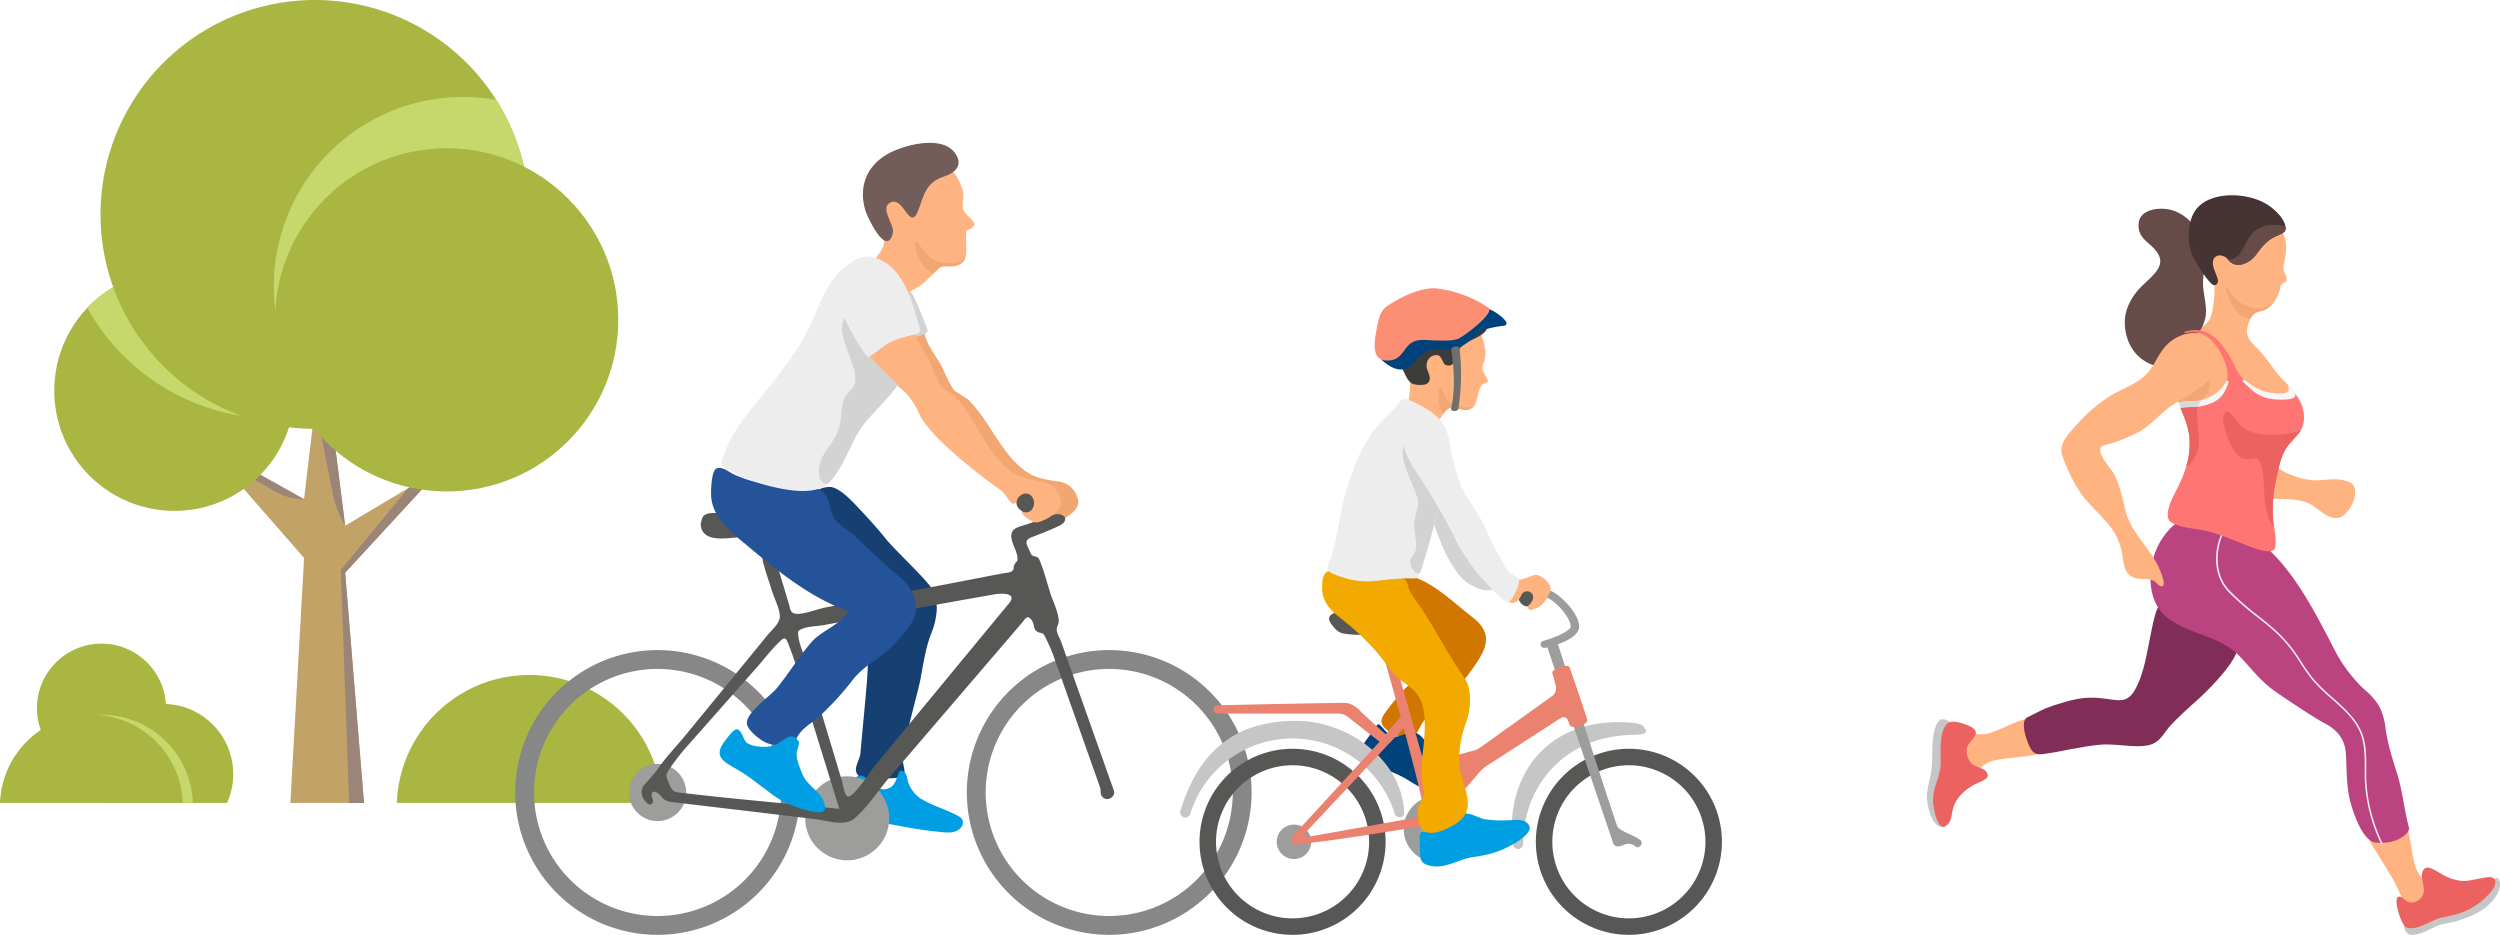 <?xml version="1.0" encoding="UTF-8"?>
<svg xmlns="http://www.w3.org/2000/svg" xmlns:xlink="http://www.w3.org/1999/xlink" viewBox="0 0 1136.93 425.14">
  <defs>
    <style>.a{fill:#c1a367;}.b{fill:#9b8579;}.c{fill:#a9b642;}.d{fill:#c6d76b;}.e{fill:#f2a672;}.f{fill:#d3d3d3;}.g{fill:#9d9d9c;}.h{fill:#174072;}.i{fill:#009fe3;}.j{fill:#ffb380;}.k{fill:#735d5a;}.l{fill:#878787;}.m{fill:#575756;}.n{fill:#25539a;}.o{fill:#ededed;}.p{fill:#c6c6c6;}.q{fill:#d17700;}.r{fill:#00427a;}.s{fill:url(#a);}.t{fill:#f2a900;}.u{fill:#3c3c3b;}.v{fill:#fc8e74;}.w{fill:#706f6f;}.x{fill:#802d57;}.y{fill:#bb437f;}.z{fill:#eb6260;}.aa{fill:#664b49;}.ab{fill:#ff7573;}.ac{fill:#453433;}.ad{fill:#f6f6f6;}.ae{fill:#dadada;}</style>
    <linearGradient id="a" x1="4.28" y1="998.22" x2="5.28" y2="998.22" gradientTransform="matrix(170.06, 0, 0, -90.79, 585.32, 91254.1)" gradientUnits="userSpaceOnUse">
      <stop offset="0" stop-color="#eb816f"></stop>
      <stop offset="1" stop-color="#d45944"></stop>
    </linearGradient>
  </defs>
  <path class="a" d="M87.61,525.77,77.23,443.33l-8.31,70.4-45.7-25.62,45.7,52.32L62.69,651.85H96.18L87.61,547.14l43.62-47.35Z" transform="translate(69.36 -286.69)"></path>
  <path class="b" d="M68.91,513.73h0L23.22,488.11l6.48,7.42,26.57,14.9A25.78,25.78,0,0,0,68.91,513.73Z" transform="translate(69.36 -286.69)"></path>
  <path class="b" d="M87.61,525.77h0L77.22,443.33,74,471,82,511.35A45.06,45.06,0,0,0,87.61,525.77Z" transform="translate(69.36 -286.69)"></path>
  <path class="b" d="M131.23,499.79l-15,8.92L85.62,545.88l3.8,106h6.75L87.61,547.14Z" transform="translate(69.36 -286.69)"></path>
  <path class="c" d="M10,409.66a54.68,54.68,0,1,0,54.68,54.68h0A54.68,54.68,0,0,0,10,409.66Z" transform="translate(69.36 -286.69)"></path>
  <path class="d" d="M10,409.66a54.51,54.51,0,0,0-39.62,17A97.48,97.48,0,0,0,55.72,477q3.8,0,7.53-.29a54.65,54.65,0,0,0-53.26-67Z" transform="translate(69.36 -286.69)"></path>
  <path class="c" d="M73.88,286.69a97.52,97.52,0,1,0,97.52,97.52h0A97.52,97.52,0,0,0,73.88,286.69Z" transform="translate(69.36 -286.69)"></path>
  <path class="d" d="M55.17,417a85.92,85.92,0,0,0,28.7,64.2,97.54,97.54,0,0,0,72.48-149.07A86.08,86.08,0,0,0,55.17,417Z" transform="translate(69.36 -286.69)"></path>
  <circle class="c" cx="203.13" cy="145.46" r="78.04"></circle>
  <path class="c" d="M6.08,606.83a29.35,29.35,0,0,0-31.21-27.37A29.36,29.36,0,0,0-52.5,610.67a29.37,29.37,0,0,0,25.35,27.17c0,.3,0,.6,0,.9a31.82,31.82,0,0,0,2.82,13.1H33.9a31.92,31.92,0,0,0-27.82-45Z" transform="translate(69.36 -286.69)"></path>
  <path class="d" d="M-23.2,611.73a41.59,41.59,0,0,0-41.56,40.12H18.35A41.58,41.58,0,0,0-23.2,611.73Z" transform="translate(69.36 -286.69)"></path>
  <path class="c" d="M-27.81,611.73a41.58,41.58,0,0,0-41.55,40.12H13.75A41.59,41.59,0,0,0-27.81,611.73Z" transform="translate(69.36 -286.69)"></path>
  <path class="c" d="M171.4,593.64a60.34,60.34,0,0,0-60.29,58.2H231.69A60.34,60.34,0,0,0,171.4,593.64Z" transform="translate(69.36 -286.69)"></path>
  <path class="e" d="M421,515.05a10.16,10.16,0,0,0-8.68-9.33c-7.2-1.09-11.88-1.66-17.43-6.44-9.78-8.42-14.42-21.08-23.23-30.14-2-2.09-4.8-3-6.89-4.88s-4.86-9.35-6.43-12-5.83-8.67-6.7-12c-3.14-11.93-6.86-28.66-21.46-31.8-10.53-2.27-13.78,6.79-13.41,16.07.4,10.14,6.42,19.6,12.29,27.5,6.9,9.28,18.66,15.82,25.21,25.33,7.41,10.75,36.1,30.85,39.51,33,1.6,1,4,5.47,5.69,5.76-.17,0,12.75-6.23,9.06-.26-1.26,2-5.22.46-5.06,3.81.09,1.67,4.63,4.25,6.09,4.45C412.46,524.54,421.48,519.23,421,515.05Z" transform="translate(69.36 -286.69)"></path>
  <path class="f" d="M352.52,436.78c-3.69-9.4-7.22-20.27-15.26-26.86-5.1-4.18-14.43-6.91-19.29,0-4.2,6-4.09,15.46-1.16,22.47,2.64,6.32,12.42,19.41,13.38,18.77,3.26-2.19,5.68-5.32,9-7.46,3.61-2.34,7.78-3.66,11.84-5C351.32,438.63,352.82,437.54,352.52,436.78Z" transform="translate(69.36 -286.69)"></path>
  <path class="g" d="M229.69,660.1a13,13,0,1,1,13-13h0A13,13,0,0,1,229.69,660.1Z" transform="translate(69.36 -286.69)"></path>
  <path class="h" d="M355.19,555.66c-1.35-3.76-17.59-18.79-21.5-23.69-3.59-4.49-7.47-8.78-11.43-13-2.9-3.12-9.23-10.26-13.74-10.79-2.38-.28-7.09,1-7.8,3.52-1.07,3.72,5.39,12.57,7.47,15.42,7.25,9.91,18.44,15.48,26.43,24.5,3.68,4.15,4.88,6.35,2.42,11.32-2.53,5.14-6.77,9.24-9.25,14.41-2.57,5.35-2.36,11-2.72,16.8-.42,6.62-2.7,29.74-3.1,34.88-.28,3.61-3.83,7.38-1,10.34,1.79,1.88,5.26,1.42,7.65,1.34s9.77.19,11.65-.67c3.11-1.43,1.1-4.15,1-7.5-.23-7.14,6.74-30.18,8.09-37.54,1.23-6.72,2.31-13.93,4.8-20.33a31.36,31.36,0,0,0,2.15-7.67A20.42,20.42,0,0,0,355.19,555.66Z" transform="translate(69.36 -286.69)"></path>
  <path class="i" d="M366.48,657.8c-5.72-3.1-11.64-4.57-17.22-8a14.92,14.92,0,0,1-5.63-7.43c-.62-2-.36-4.07-2.68-5.14s-1.77,5.5-5.41,7.56c-6.82,3.87-9.75-6.36-14.35-5.27-4.39,1.05-6.23,12.57-4.43,15.47,3.13,5,13.19,5.49,18.32,6.46,7.12,1.35,14.27,2.68,21.49,3.41,2.8.29,6.36.92,9-.25C368.58,663.3,370,659.71,366.48,657.8Z" transform="translate(69.36 -286.69)"></path>
  <path class="j" d="M373.61,388.17c-.83-2.17-4.74-4.29-5.09-6.83-.48-3.52,1.08-5.37-.45-9.36-2.84-7.46-6.35-11.07-15-12.43-7.4-1.17-15.77.11-20.88,5.66-6.38,6.94-2.93,15.24-.81,23,1,3.73,2.3,7.53.61,11.24s-5.35,6.38-5.34,10.86c0,4.07,3.24,8.53,7.21,10.23,4.55,2,8.26,0,12.25-2.15,4.41-2.37,6.85-5.11,10.2-8.44,1.22-1.21,2-1.92,3.14-2.09,2.12-.33,4.34.31,6.47-.47,4.92-1.81,4.12-5.51,4.12-9.83,0-1.59-.36-4.61.14-5.86C370.39,391.15,374.48,390.47,373.61,388.17Z" transform="translate(69.36 -286.69)"></path>
  <path class="k" d="M333.82,357c-9.43,5.58-12.85,15.21-9.53,25.72.95,3,9.51,21.21,12.4,10.05.95-3.66-6-11.32-1.37-13.87,6.56-3.6,9,14.32,13.17,2.84,2.21-6.08,3.3-12.15,11.22-14.68,5.31-1.69,9.57-5.34,4.85-11.25C358.35,348,340.87,352.77,333.82,357Z" transform="translate(69.36 -286.69)"></path>
  <path class="l" d="M229.69,711.83a64.75,64.75,0,1,1,64.75-64.75h0A64.82,64.82,0,0,1,229.69,711.83Zm0-120.93a56.18,56.18,0,1,0,56.18,56.18h0a56.25,56.25,0,0,0-56.18-56.18Z" transform="translate(69.36 -286.69)"></path>
  <path class="l" d="M435.08,711.83a64.75,64.75,0,1,1,64.75-64.75h0A64.81,64.81,0,0,1,435.08,711.83Zm0-120.93a56.18,56.18,0,1,0,56.18,56.18h0a56.25,56.25,0,0,0-56.18-56.18Z" transform="translate(69.36 -286.69)"></path>
  <path class="m" d="M270.71,529.19c-.28-5-6-8.25-10.55-8.79-3.87-.46-9.89-1.36-10.42,2.85a5.66,5.66,0,0,0,.8,5.57c3.46,4.26,12,2.39,16.64,2.18l.07,0h2.21a1,1,0,0,0,1-1v-.13A.91.91,0,0,0,270.71,529.19Z" transform="translate(69.36 -286.69)"></path>
  <path class="g" d="M315.93,677.93a19.1,19.1,0,1,1,19.1-19.1A19.1,19.1,0,0,1,315.93,677.93Z" transform="translate(69.36 -286.69)"></path>
  <path class="m" d="M437.16,646.11l-14.83-41.84q-4.51-12.76-9.05-25.53c-.51-1.46-2.17-4.26-2.07-5.85.11-1.77,1.06-2.29.91-4.25-.31-4-2.69-8.57-3.88-12.37-1.32-4.21-2.45-8.54-4-12.69-.28-.85-.6-1.68-1-2.5-1.05-2.1-3.23-.64-4-3.05-.33-1-2.08-3.87-1.75-5,.42-1.39,1.45-1.7,3-2.28,4.1-1.59,7.78-3,11.68-4.86,5.4-2.54,2.57-6.8-3.26-4.86-3.66,1.22-7.26,2.77-10.93,4-1.82.63-5.3,1.27-6.58,2.86-2.66,3.28,1.7,8.61,1.93,12.21.17,2.57-.23,1.27-1.36,3.37-.77,1.42.25,1.86-1.18,3-.86.67-3.27.84-4.3,1l-22.39,4.31-58.37,11.23c-3.17.61-10.66,3.61-13.85,2.66-1.91-.56-1.93-2.5-2.5-4.4l-4.28-14.27c-.72-2.37-1-6.43-3.26-7.78-3.76-2.28-4.93.15-4.19,3.07,1.12,4.46,2.74,8.85,4.1,13.23,1,3.36,3.49,7.92,3.54,11.44,0,3.24-3.55,6.07-5.59,8.55l-17.18,21-19.9,24.27c-4.36,5.33-9.43,10.52-13.3,16.22-.55.82-4,4.79-5.28,6.2a5.24,5.24,0,0,0-1.6,3.59s0,0,0,.07a7,7,0,0,0,2.09,4.73,5.16,5.16,0,0,0,1.46,1,1.48,1.48,0,0,0,1.38-.83c.65-1.16-.26-2.17-.45-3.28,0-.64.33-1.54.78-1.72s1.63.33,2.11.63a10.69,10.69,0,0,1,2,2.13,7,7,0,0,0,3.47,1.8c.23.06,44.33,5.26,66.2,7.9,4.95.6,13.22,3.37,17.5-.15,6-4.93,10.85-12.67,15.87-18.52l52.85-61.64,7.67-8.95c1.51-1.76,2.33-3.73,4.19-1.57,2,2.36.46,4.64,3.36,5.84,1.37.57,1.94,0,2.84,1.74a85.25,85.25,0,0,1,4,9l15.42,43.61L431,645c.22.64.1,2.68.44,3.29C433.53,652.13,438.39,649,437.16,646.11ZM238.62,647c-2.73-.33-3.52-3.59-4.19-5.19a5.21,5.21,0,0,1-.68-2.88c.16-1.47,6.22-9.32,8.6-12l32.58-36.85c3.38-3.82,6.58-8.08,10.27-11.61,2.23-2.13,2.76-1.93,3.88.87,5,12.42,8.06,26,12,38.82l11.25,36.37c-24.58-2.51-50.07-4.67-73.73-7.52Zm150.81-85.84-36.84,44.62L328,635.58c-1.32,1.6-9.19,13.87-11.75,13.34-1.58-.33-2.3-5.68-2.62-6.75l-4.77-15.89Q303,606.86,297.2,587.43c-1.08-3.58-3.2-7.91-3.5-11.65-.15-2-.4-2.1,1.49-3,2.76-1.28,7-1.27,10-1.81l17.35-3.13,44.93-8.13L382.73,557c2.35-.43,11.12-1.17,6.7,4.19Z" transform="translate(69.36 -286.69)"></path>
  <path class="n" d="M346.07,557.42a20.07,20.07,0,0,0-5.79-7.93c-3.76-3-17.42-15.64-20.84-18.89-3.08-2.92-8.7-5.74-10.29-9.66-1.35-3.35-1.48-9.45-5.54-11.45-3.25-1.6-7.63-1.13-11.25-1.38-10.26-.7-18.67-1.36-28-5.7-2.29-1.07-5.82-4.1-8.15-2.49-2.1,1.46-2.28,10-2.17,12.24.48,9.22,7.8,15.46,14.41,21,13.95,11.68,30.4,25.45,47.89,31.39-2.6,5.74-12.29,9.14-16.46,13.94-5.73,6.57-10.28,14.1-15.73,20.89-3.12,3.88-13.71,10.91-13.87,16-.09,3,5.33,7.18,7.52,8.43,3.7,2.14,7.31,1.82,11.4,1s2.58-1.24,5.12-4.62c2.35-3.11,5.94-5,8.81-7.58a133.26,133.26,0,0,0,15.53-17c5.32-6.77,13.35-9.94,18.95-16.3,2.55-2.9,5.87-6.46,7.77-9.82C347.85,565,347.53,562,346.07,557.42Z" transform="translate(69.36 -286.69)"></path>
  <path class="i" d="M305.76,654.69c.71-6.86-7.82-9.94-10.17-15.88-1.09-2.76-2.8-6.44-2.68-9.38.07-1.73,1.52-4.6,1-5.48-3.37-5.58-7.7.31-10.66,1.56-3.17,1.34-10.27,1.08-12.94-1-1.77-1.42-2.23-5.83-4.56-6.18-1.47-.21-4.53,4.14-5.3,5.12-5.88,7.47-.61,9.7,6.1,13.58,7.24,4.19,13.18,10.12,20.37,14.28C288.55,652.22,305.31,659.11,305.76,654.69Z" transform="translate(69.36 -286.69)"></path>
  <path class="o" d="M343.39,422.07c-2.8-7.82-8.38-17.94-17.55-17.94-8.48,0-14.7,6.26-18.81,13.49-5.07,8.89-5.88,13.95-10.92,22.86s-14.61,21-21.09,28.81c-6.08,7.34-11.95,15.08-15.21,24.14-1.8,5-1.28,5.16,3.48,7.68A74.17,74.17,0,0,0,279,507.32c8.44,2.21,23,5.35,29.13-1.58,5.23-5.9,8.11-13.67,11.79-20.77,4.64-8.94,16-17.1,20.64-26Q350.1,440.9,343.39,422.07Z" transform="translate(69.36 -286.69)"></path>
  <path class="f" d="M343.38,422.07c-2.8-7.82-19.3,1.57-26.63,7.06-10.44,7.83,9,27.71.81,34.87-7.7,6.73-.55,13.63-9.76,25.5-9,11.58-3.18,20.24.37,16.24,5.22-5.9,8.11-13.68,11.79-20.77,4.64-8.94,16-17.1,20.64-26Q350.1,440.9,343.38,422.07Z" transform="translate(69.36 -286.69)"></path>
  <path class="j" d="M413.17,515.39a10,10,0,0,0-8.33-9.51c-7.15-1.38-11.8-2.14-17.16-7.14-9.43-8.8-13.56-21.63-22-31-1.95-2.17-4.67-3.16-6.68-5.16s-4.48-9.53-6-12.21-5.47-8.9-6.21-12.26c-2.66-12.05-3.94-30.15-18.41-33.87-10.43-2.68-14.48,7.86-14.49,17.14,0,10.16,5.85,17.84,11.4,26,6.52,9.55,17.91,14.88,23.3,27.34,5.18,12,34.17,32.87,37.5,35.15,1.55,1.07,3.75,5.62,5.45,6-.16,0,13-5.71,9.06.1-1.34,2-5.23.25-5.2,3.6,0,1.67,4.45,4.43,5.9,4.69C404.22,524.69,413.47,519.58,413.17,515.39Z" transform="translate(69.36 -286.69)"></path>
  <path class="m" d="M400.38,513.31c-2.94-5.9-11.35,1.38-5.41,5.57C398.88,521.65,402.21,517,400.38,513.31Z" transform="translate(69.36 -286.69)"></path>
  <path class="o" d="M349.17,436.78c-2.8-9.7-5.31-20.85-12.71-28.16-4.69-4.63-13.73-8.21-19.22-1.74-4.74,5.59-5.49,15-3.23,22.27,2.05,6.54,10.58,20.47,11.6,19.92,3.44-1.87,6.14-4.76,9.62-6.59,3.8-2,8.08-2.93,12.24-3.89C347.81,438.52,349.39,437.57,349.17,436.78Z" transform="translate(69.36 -286.69)"></path>
  <path class="e" d="M369.67,403.87a5.51,5.51,0,0,1-3.76,3.52c-2.13.78-4.35.13-6.47.47-1.12.16-1.93.87-3.15,2.09L355,411.22c-5.93-3-9.28-12.48-8.07-14.61,1-1.78,4.44,8.43,11.85,9.36C364.17,406.65,366.78,406.45,369.67,403.87Z" transform="translate(69.36 -286.69)"></path>
  <path class="m" d="M671.41,711.83a42.31,42.31,0,1,1,42.31-42.31h0A42.36,42.36,0,0,1,671.41,711.83Zm0-77.12a34.81,34.81,0,1,0,34.81,34.81h0a34.85,34.85,0,0,0-34.81-34.81Z" transform="translate(69.36 -286.69)"></path>
  <path class="p" d="M621,672.8a2.48,2.48,0,0,1-2.37-2.36c-3.73-30.31,15.34-58.28,54-55.1,4,.34,6.12,1.3,6.6,4,.22,1.29-4.09,1.55-5.4,1.55-31,.1-50.49,22.69-50.49,49.52A2.36,2.36,0,0,1,621,672.8Z" transform="translate(69.36 -286.69)"></path>
  <path class="q" d="M600.49,567.57c-7.59-5.88-16.39-14.45-25.36-17.89-1.71-.65-8.74-2.1-10-.15-1.45,2.15,1.64,8.37,2.42,10.23,3.27,7.8,13.25,14.16,14.58,22.54,1.17,7.37-8.86,13.6-13.31,18.35a120.55,120.55,0,0,0-8.14,10c-2.53,3.36-2.52,5.4.86,8.12,2.65,2.13,8.68,4.68,12,2.71,1.88-1.13,3-5.24,4.87-7.17,7-7.3,14.75-13.53,20.7-21.82C605.35,583.73,611.22,575.89,600.49,567.57Z" transform="translate(69.36 -286.69)"></path>
  <path class="r" d="M585.33,637.33c-4-6-6-20.34-15.08-17.1-4.58,1.62-5.9,2.8-9.61-1.2s-2.64-4.18-6.23.9c-3,4.22-7.55,8.59-1.82,12.42,4.89,3.27,10.56,4.94,15.75,7.59,4.31,2.2,9.12,6.52,14.16,5.84C587.88,645.05,588,641.34,585.33,637.33Z" transform="translate(69.36 -286.69)"></path>
  <path class="m" d="M552.94,573.46c.26-2.22-1.93-4.49-3.54-5.74a14.12,14.12,0,0,0-7.26-2.79h0l-.19,0c-3.29-.25-9.06,1-6,5.35,1.46,2,2.91,3.89,5.43,4.47a37.89,37.89,0,0,0,10.2.45,1.08,1.08,0,0,0,1-1A1.11,1.11,0,0,0,552.94,573.46Z" transform="translate(69.36 -286.69)"></path>
  <path class="m" d="M518.46,711.83a42.31,42.31,0,1,1,42.31-42.31h0A42.34,42.34,0,0,1,518.46,711.83Zm0-77.12a34.81,34.81,0,1,0,34.81,34.81,34.82,34.82,0,0,0-34.81-34.81Z" transform="translate(69.36 -286.69)"></path>
  <path class="g" d="M584.13,678.85a15.12,15.12,0,1,1,15.12-15.12h0A15.14,15.14,0,0,1,584.13,678.85Z" transform="translate(69.36 -286.69)"></path>
  <path class="g" d="M519.11,677.35a7.83,7.83,0,1,1,7.82-7.83h0A7.83,7.83,0,0,1,519.11,677.35Z" transform="translate(69.36 -286.69)"></path>
  <path class="g" d="M666,662.13C661,647.4,650.57,615,650.57,615l-11.42-35.33c4.21-1.53,10.06-4.26,9.64-8.55-.55-5.72-7.83-13.13-12.1-15.36-2.64-1.37-6.14-.16-10,.9l-2.14.57a1.61,1.61,0,1,0,.8,3.12h0l2.18-.59c3.22-.88,6-1.64,7.51-.84,3.63,1.89,9.52,8.27,9.94,12.56.11,1.18-3.19,3.93-12.57,6.7a1.61,1.61,0,0,0,.46,3.15,6.35,6.35,0,0,0,1.5-.24L646,616.23s18.16,53.58,18.16,53.6c1.17,3.69,5.29.56,6.7.57,3.69,0,3.91,2.76,5.57,1.17C680.64,667.56,667.32,665.88,666,662.13Z" transform="translate(69.36 -286.69)"></path>
  <path class="p" d="M469.7,658.51a2.35,2.35,0,0,1-2.26-3c6.92-22.55,20.7-41,52.58-41,23.5,0,47.63,17.39,49.18,40.88.08,1.3-.06,2.49-1.3,2.88a2.36,2.36,0,0,1-3-1.55h0a48.67,48.67,0,0,0-93,.21A2.35,2.35,0,0,1,469.7,658.51Z" transform="translate(69.36 -286.69)"></path>
  <path class="s" d="M644.45,590.17c-.6-1.93-8.1.79-7.92,2.47,0,0,1,3.2,1.66,6.15a4.37,4.37,0,0,1-1.7,4.46l-32.88,23.54a6.59,6.59,0,0,1-2,1l-17.89,5a5.54,5.54,0,0,1-6.83-3.89,2.33,2.33,0,0,1-.07-.25l-13.63-48.11c-.17-.57-3-.63-3.58-.46a1.07,1.07,0,0,0-.73,1.33h0l8.76,31.2-6.87,8s-9.38-8.32-12-11.08c-1.16-1.24-3.93-3.23-6.79-3.2-14,.13-57.24,1.09-57.24,1.09a2,2,0,0,0-2.25,1.81v0a2.11,2.11,0,0,0,1.79,2h54.94a7.52,7.52,0,0,1,4,1.18l14.79,11.6-39.65,43.13a3.61,3.61,0,0,0-.29,2.82,1.26,1.26,0,0,0,1.44.79c15.7-1.38,46.08-6.43,61.7-9,2.2-.37,22.42-24.07,22.42-24.07a16.67,16.67,0,0,1,3.27-2.78l33.49-21.65c.94-.61,2.59-.43,3.06.58s.67,1.75.94,2.43c1,2.57,8.77-.1,8.08-2.29C650.47,607.41,644.45,590.17,644.45,590.17Zm-119.94,75L569,617.77s5.86,22,7.64,30c.51,2.3.81,4.21,1.11,5.72.48,2.37-.34,4.51-2.72,4.94l-49.46,8.82c-1.39.25-2-1.1-1.06-2.15Z" transform="translate(69.36 -286.69)"></path>
  <path class="i" d="M626,662.07c-2.06-3.63-6.7-2.26-11.3-2.3a48.19,48.19,0,0,1-9.14-.57c-2.47-.51-6-2.88-8.56-2.39-4.46.86-7.67,6.64-12.54,7.9-7,1.8-8.71-3.16-8.11,6.52.34,5.44-.9,8.28,5.56,9.35s12.28-3.21,18.46-4.08c7-1,12.31-2.3,18.52-6C619.86,670,627.92,665.43,626,662.07Z" transform="translate(69.36 -286.69)"></path>
  <path class="t" d="M596.91,595.45c-7.36-10.32-12.85-21.58-19.93-32.14a89.33,89.33,0,0,1-5.25-7.94c-.68-1.3-1-3.88-1.94-4.87-2.84-3.11-12.33-4.37-16.49-4.76a43.43,43.43,0,0,0-8.9.31c-2,.21-8.71-.2-10.3.69-2.61,1.48-2.44,8.15-1.79,10.74,1.24,5,5.39,8.38,9.29,11.36A119.09,119.09,0,0,1,554,580.22c3.56,3.59,6.27,7.51,9.35,11.52s7.09,5.82,10.56,9.22c7.47,7.33,3.89,23.73,3.34,33.06a66.43,66.43,0,0,0,.52,10.92c.23,2.26.77,2.39-.29,4.9-1.15,2.71-2.55,3.47-2.29,6.75.2,2.41.83,6.77,2.84,8,4,2.38,9.93-.6,13.34-2.46,13.3-7.29,3-18.11,2.88-29.65a47.78,47.78,0,0,1,3.29-17.65C599.39,609.65,600.21,600.08,596.91,595.45Z" transform="translate(69.36 -286.69)"></path>
  <path class="m" d="M627.45,556c-1.32-1.18-4.39-1.6-5.42.08a.94.94,0,0,0-.14.63,3.29,3.29,0,0,0,.07,3.87c1.43,1.84,3.62,2.7,5.53.93A4,4,0,0,0,627.45,556Z" transform="translate(69.36 -286.69)"></path>
  <path class="f" d="M591.31,523.59c-1-2.49-3.94-9.4-7.74-8.53-4.84,1.12-1.37,8.46-.49,10.94,3,8.45,5.82,15.35,11.33,22.55,2.33,3.05,10.5,8.2,15,6.2C613.27,553,596,534.71,591.31,523.59Z" transform="translate(69.36 -286.69)"></path>
  <path class="j" d="M607.13,459.22c-.68-1.6-2.34-3.43-2.34-5.28,0-1.56,1.26-3.37,1.36-5.09A22.19,22.19,0,0,0,603.7,438c-2.54-4.93-7.68-7.95-13-9.46-15.12-4.25-27.24,7.46-22,22.57,1,2.82,2.41,5.41,2.94,8.39.7,4-.27,7.51-.68,11.45-.87,8.44,5.85,14.44,12.93,8.13,1.75-1.56,3.81-6.11,5.94-6.83,2.78-.95,6.42,2,9.63.31,3-1.64,2.73-5.16,3.8-8a7.43,7.43,0,0,1,1.55-3C605.55,460.82,607.86,460.93,607.13,459.22Z" transform="translate(69.36 -286.69)"></path>
  <path class="u" d="M606.08,433.46c-7.36-8.93-24.61-10.83-34.58-5-6.14,3.58-7.73,9.93-7.17,16.62.3,3.49,1.8,5.73,3.62,8.62,1.39,2.2,2.44,6,4.76,7.37,1.3.79,5.91,1.08,7.17-.07,2.31-2.12-.1-5.24-.41-7.14-.53-3.22,1.64-5.87,4.67-5.67,2.48.17,2.38,4,4,4.5,2.81,1,3.75-1,4.65-3.26,1.18-2.93,1.26-4.58,3.93-6.48C599,441.29,610,438.19,606.08,433.46Z" transform="translate(69.36 -286.69)"></path>
  <path class="o" d="M588.78,484.47c-1.2-7.86-10.14-12.73-16.7-15.64-4.37-1.94-4,.16-7.05,3.44C561.67,475.92,558,479,555,483c-5.57,7.67-8.95,16.54-11.74,25.58-3.2,10.37-4.13,21.24-7.3,31.58-.56,1.81-2.26,4.19-1.36,5.88.8,1.51,5.67,2.86,7.21,3.38A34,34,0,0,0,556,550.88c5-.44,10-1.21,15-1.15,3.87,0,4.47.69,5.89-3.72,3.15-9.77,5.8-19.93,8.37-29.9S590.37,494.88,588.78,484.47Z" transform="translate(69.36 -286.69)"></path>
  <path class="r" d="M608.12,427.4a1,1,0,0,0-1.22.51c-2,3.27-4.34,7.35-9.06,9.8-7.66,4-15.49,1.82-23.61,3.08-6.41,1-6.36,9.24-13.83,8-1.7-.28-2.26,1-.68,2.23,3,2.42,6.76,4.88,10.88,3.09,2.38-1,3.56-3.27,5.39-4.94,3.86-3.52,6.27-4.22,13.4-3.53,4.09.4,7.53-2.26,10.67-4.83,2.22-1.81,3.93-3.67,6.81-4.53a50.55,50.55,0,0,1,7.8-1.46,1.1,1.1,0,0,0,1-.65C616.62,432.45,610.19,428,608.12,427.4Z" transform="translate(69.36 -286.69)"></path>
  <path class="v" d="M607.38,426.51A53.58,53.58,0,0,0,584,417.88c-5.31-.57-12.39,2.13-17.92,5.21-7.11,4-7.83,4.69-9.55,14.17-1.2,6.65-1.94,14.06,6.09,13.34,6.29-.57,6.28-6.71,11.19-8.66,2.88-1.15,6.92-.42,10-.42,3.43,0,6.73.36,9.91-.74C595.84,440,611.09,428.87,607.38,426.51Z" transform="translate(69.36 -286.69)"></path>
  <path class="j" d="M633.2,560.1c-1.59,2.49-3.39,3-6.13,4a.89.89,0,0,1-1.16-.46v0a1,1,0,0,1-.34-1.35.79.79,0,0,1,.19-.22c1.32-1.24,2.82-3.28,1.78-5.18a2.86,2.86,0,0,0-4-.79h0c-.91.6-1.06,1.4-1.54,2.23-.89,1.54-2.26,2.87-4.17,2.5-4.32-.82-1.34-7.85,1.06-9.65a.87.87,0,0,1,.64-.4,31.67,31.67,0,0,0,5.82-1.49c1.35-.5,2.66-1.25,4.15-1.09,2.23.23,5.06,2.77,6,4.69C636.57,555.14,634.39,558.24,633.2,560.1Z" transform="translate(69.36 -286.69)"></path>
  <path class="f" d="M585.65,494.27c-4.45-6.92-12.64-9.92-15.18-7.11-7.11,7.85,7.4,23.72,4.81,30.7-4.29,11.58,2.7,15.88-2.73,22.51-2.45,3,2.93,10,4.35,5.64,3.15-9.77,5.8-19.93,8.37-29.9S588.38,498.52,585.65,494.27Z" transform="translate(69.36 -286.69)"></path>
  <path class="o" d="M621.11,549.78c-1.63-1.69-3.32-1.7-4.9-3.77-1.24-1.63-7.47-13.17-9.78-18.44-4.12-9.38-8.82-13.44-11.68-20.9a96.76,96.76,0,0,1-4.17-14.53c-.77-3.67-.72-7.52-3-10.71-3.81-5.44-14.63-5.68-17.86.5-3.71,7.1,3.6,17.42,7.46,23.23A238.28,238.28,0,0,1,592,530.93a86.62,86.62,0,0,0,17.35,23.81c1.66,1.55,5.21,6,7.42,5.61C618.39,560.07,622.86,550.73,621.11,549.78Z" transform="translate(69.36 -286.69)"></path>
  <path class="e" d="M586.92,475.07a7.61,7.61,0,0,1,2.92-2.82c2.78-.94,6.42,2.05,9.63.32a4.85,4.85,0,0,0,1.47-1.2c-2.51,1.43-4.66.22-8.34-.46-4.83-.91-5.24-7.21-6.84-7.93C584.37,462.34,584.37,471.12,586.92,475.07Z" transform="translate(69.36 -286.69)"></path>
  <path class="w" d="M594.36,445c-.15-1.36-3.91-.71-3.72.66,1.21,8.62,1.92,17.83-.07,26.89-.3,1.35,3,1.46,3.27.11A99.35,99.35,0,0,0,594.36,445Z" transform="translate(69.36 -286.69)"></path>
  <path class="j" d="M975.13,467.4c-.3-2.51-5.53-7.15-7.24-9-2.66-2.9-5.79-7.95-9.33-11.81-4-4.37-7.69-6.35-5.31-13.05,1.39-3.92,3.07-4.75,5.34-5.32a10,10,0,0,0,6.2-4.12,15.6,15.6,0,0,0,2.9-6.9,2.6,2.6,0,0,1,1.57-1.88,4.71,4.71,0,0,0,.93-.52c1-.84-.32-3.37-.79-4.68,0-.09-.07-.22-.12-.36a3.79,3.79,0,0,1-.15-2.11v0c1.21-5.5,2.32-11.89-1.33-16.51-1.38-1.75-9.47.46-12.86,3.12-4.17,3.27-6,6.9-12.31,6.73-5.19-.15-10.78-2-8.82,6.44.41,1.77,3.36,5.11,3.67,7,.69,4.22-.17,11.37-1,14.94-1.67,7.5-10.67,7.59-16.22,10.79-6,3.48-6.91,10.82-4.61,17,1.7,4.55,4.88,12.67,8.11,15.51s8.21.95,11.9-.3c4.28-1.46,8.3-2.82,12.86-3.19C951.21,468.91,976.29,471.54,975.13,467.4Z" transform="translate(69.36 -286.69)"></path>
  <path class="j" d="M1034.3,704.54c-4.31,1.3-7.38-.95-9.19-4.66-2.11-4.32-3.5-8.59-5.92-12.81-3.16-5.52-6.54-10.78-9.9-16.19-3.66-5.88,1.74-4.76,5.9-5.74,2.52-.6,4.78-2.82,7.27-3.17,3.41-.48,3.29,3,4,5.73,1.4,5.72,1.37,13.85,5.65,18.35,3.42,3.61,12.16,1.91,12.92,7.17C1045.83,699,1039.26,703.05,1034.3,704.54Z" transform="translate(69.36 -286.69)"></path>
  <path class="j" d="M836,632.92c-4.48,1.4-8.33,7.82-11.06,8-5.16.37-5-7.38-5.21-10.46-.33-4.71,0-9.3,3.2-10.17,3-.83,8.16,1.27,12.48-.19,5.1-1.73,8.71-3.77,13.8-5.61,4.2-1.51,4.84-.62,5.36,3.87.26,2.22,2.62,3.73,3.67,5.66a11,11,0,0,1,.91,4.53C859.34,630.75,842.19,631,836,632.92Z" transform="translate(69.36 -286.69)"></path>
  <path class="x" d="M947.61,578.87c-2.23-2.43-12.54-8.53-15.2-10-10.17-5.68-16.49-9.27-18.54-8.18C911,562.19,909.66,571,909,573.8c-1.93,8.79-3,18.77-7.49,26.69-4.78,8.37-10.21,2.65-22.68,3.59-4.9.36-13.21,2.88-17.8,4.72-2.79,1.12-5.36,2.69-8.23,4-3.61,1.69-.82,9.56.32,12.23,1.44,3.36,2.61,5.07,6.29,4.62,8.4-1,17.77-3.62,26.73-4.32,8.06-.63,18.24,2.36,24.12-.65,3.34-1.71,5.1-5.6,7.62-8.25,3.41-3.59,7.66-7.51,11.39-10.8C934.79,600.84,952,583.63,947.61,578.87Z" transform="translate(69.36 -286.69)"></path>
  <path class="y" d="M1020.2,668.88a21,21,0,0,1-9.18,1c-5.65-.64-9.64-12.15-11.08-17-2.34-7.87-2-15.25-2.46-23.41-.38-6.46-3.87-10.85-9.59-13.81-4.69-2.44-18.4-11.6-22.73-14.65-8.35-5.86-13.85-14.78-19.36-18.85-5.88-4.35-11.53-5.84-18.2-8.53-5.13-2.06-10.93-4.64-14.48-9.21-4.45-5.76-5.26-13.65-3.83-21.32A31.82,31.82,0,0,1,918,526.63c4.56-4.61,10.28-5,16.65-4,30.72,4.71,45.33,36,58.19,60.56a66.39,66.39,0,0,0,13.29,17.28,28.77,28.77,0,0,1,6.57,7.55,28.31,28.31,0,0,1,2.8,9.9c1.07,7.45,3.09,13.62,5.33,20.75,2.41,7.7,3.18,16.42,5.3,24.2C1026.86,665.53,1022.06,668.21,1020.2,668.88Z" transform="translate(69.36 -286.69)"></path>
  <path class="p" d="M1067.08,686.86c-.78-1.51-2-1-2.14.59a8.63,8.63,0,0,1-2.64,5.12c-3.4,3.53-9.49,6.73-14,8.37a146.85,146.85,0,0,1-14.82,3.93c-3.52.85-10.7-1.7-9.34,4.07,1,4.28,5.56,2.87,8.73,1.69,2.5-.93,4.7-2.46,7.26-3.28,2.3-.75,4.75-.92,7.07-1.59,4-1.14,9.94-3.29,14-6.53C1065.94,695.41,1068.77,690.12,1067.08,686.86Z" transform="translate(69.36 -286.69)"></path>
  <path class="z" d="M1063.6,692.1a40,40,0,0,1-5.7,5.41c-5,3.55-9.36,5.09-16.33,6.35-4.82.87-12.42,6.72-16.83,4.45-2.13-1.1-6.42-14.07-2.88-13.87,1.63.09,3,2.74,5.48,2.72a5.89,5.89,0,0,0,5.62-5.45c.08-2.23-1-5.38-.94-6.77s.6-3.5,2.31-3.68c2.1-.22,5.75,2.5,7.57,3.43a22.65,22.65,0,0,0,8.29,2.62c3,.26,8.53-1.34,11.45-1.68C1067.44,685,1065.47,689.86,1063.6,692.1Z" transform="translate(69.36 -286.69)"></path>
  <path class="p" d="M817.5,615.55c-.24-.72-1.94-1.86-3.66-1.77s-2.94,3.12-3.3,4.36c-1.7,5.93-.81,12.19-1.51,18.25-.55,4.82-2.44,9.31-2,14.22.27,3.22,2.12,11,6,12.1,3.35.92,1.76-1.65.33-3.61A13.76,13.76,0,0,1,811,648.46c1-5.48,3.76-9.94,3.4-16.45a21.69,21.69,0,0,1,1.47-9.6C816.37,621.32,818.78,616.52,817.5,615.55Z" transform="translate(69.36 -286.69)"></path>
  <path class="z" d="M829.61,643a22.8,22.8,0,0,0-7.34,5.3,15.16,15.16,0,0,0-3.48,6.22c-.64,2.26-.59,5.43-2.47,7.18-4.42,4.1-6.19-6.92-6.5-9.49-.8-6.71,3.34-11.88,3.4-18.42,0-4.32-.88-15.26,3.38-18.36,2.32-1.69,8.93.94,10.55,1.9,5.2,3.05-1,5.85-1.94,9.3a7.9,7.9,0,0,0,2.28,7.45c1.49,1.44,5,1.9,6.24,3.34C836.4,640.42,832.43,641.71,829.61,643Z" transform="translate(69.36 -286.69)"></path>
  <path class="o" d="M1013.56,670.55a75.22,75.22,0,0,1-7.52-29.94c0-1.55,0-3.14,0-4.68,0-5.08,0-10.33-1.7-15.1-2.43-6.67-7.71-11.34-13.29-16.29a82.82,82.82,0,0,1-8.78-8.59,79.07,79.07,0,0,1-5.48-7.75c-.81-1.25-1.65-2.54-2.51-3.79-5.39-7.83-11.1-12.35-17.15-17.14A122.3,122.3,0,0,1,944.22,556c-8.5-8.81-5.82-21.43-3.22-26.87l.67.32c-2.52,5.28-5.13,17.51,3.09,26a120.88,120.88,0,0,0,12.8,11.23c6.09,4.82,11.84,9.38,17.3,17.3.86,1.25,1.7,2.55,2.52,3.81a78.61,78.61,0,0,0,5.42,7.67,82.34,82.34,0,0,0,8.71,8.51c5.41,4.79,11,9.74,13.5,16.59,1.79,4.9,1.77,10.22,1.75,15.37,0,1.53,0,3.11,0,4.65a74.17,74.17,0,0,0,7.44,29.63Z" transform="translate(69.36 -286.69)"></path>
  <path class="aa" d="M933.5,423.84c.7,4.68.44,7.83-1.3,11.37-1.87,3.83-3.41,4.08-7.2,6.21a25.35,25.35,0,0,0-7,6.24c-1.6,1.86-3.7,4.95-6.08,5.28-2,.27-5.28-1.55-6.83-2.65-5.36-3.81-8.09-10.19-8.16-16.9-.07-6.36,3.44-12.44,8.11-16.92,5-4.81,10.52-8.9,6.82-14.7-3.15-4.94-9.24-6.25-8.62-13.53.59-6.93,10.9-7.66,16.18-5.62a19.16,19.16,0,0,1,8.35,6c2.85,3.88-.19,9.67,2.54,16,.85,1.95,3.28,3.94,2.76,6C931.88,415,932.85,419.48,933.5,423.84Z" transform="translate(69.36 -286.69)"></path>
  <path class="j" d="M993.06,522.33c-4.73-.27-7.34-3.74-11.11-6-4-2.43-8.91-2.57-13.46-2.77-1.6-.07-4.83.4-5.83-1-.48-.65,0-3.89.13-4.68.18-1.27,1.34-7,2-7.65,1.48-1.53,4,.81,5.69,1.57,4.58,2,10,3.67,15.08,3.28s8.76-1.06,13.49.84C1005.6,508.54,998.83,522.66,993.06,522.33Z" transform="translate(69.36 -286.69)"></path>
  <path class="ab" d="M976,468.07c-1.5-2.41-3.81-5.54-4.37-5.85-1-.54,1.54,3-1.42,3.38a26.1,26.1,0,0,1-12.54-1.73c-2.29-.88-7.4-4.24-9.73-8.63-2.79-5.24-9.18-21.74-23.06-17.9-1.32.36-1.09,1,.25.74,11.08-2.28,16.86,10.51,18.18,16,.76,3.11.2,6-.54,7.14a19.81,19.81,0,0,1-9.81,7.38c-4,1.32-10.67.33-11,1.68-.22,1,1.49,4.66,1.94,5.85a37.33,37.33,0,0,1,2.38,8.86c1,10.18-2.43,18-7,26.79-1.76,3.36-4.59,10.47-1.24,12.41,3.8,2.21,7.65,2.55,13.61,3.48,9.7,1.5,23.69,9.31,29.92,9.68,3.14.19,3.8-.44,4-3.64s-1.21-9.31-1.28-12.38c-.18-9,.39-11.85,2.57-21.44,2.23-9.8,4.71-10.78,9.13-16C979.23,480,979.31,473.45,976,468.07Z" transform="translate(69.36 -286.69)"></path>
  <path class="e" d="M964,425a9.36,9.36,0,0,1-5.44,3.22,6.12,6.12,0,0,0-4.58,3.51,12.1,12.1,0,0,1-1.76-.49c-5.46-1.92-7.35-7.65-9-11.72-.07-.17-.28-.85-.33-1-.34-1.2.52-1.4,1.18-.35a7.84,7.84,0,0,1,.41.69c3.88,6.58,12.08,10.3,18.56,6.6C963.29,425.3,963.84,424.87,964,425Z" transform="translate(69.36 -286.69)"></path>
  <path class="e" d="M935,464.47a12.11,12.11,0,0,1-2,2.89c-2,2-3,3.7-3.08,6.6s1.22,13.66.61,16.42c-.41,1.81-3,8.24-5.62,8.34A34.63,34.63,0,0,0,926.26,485a37.66,37.66,0,0,0-2.38-8.84c-.43-1.15-2-4.57-2-5.72-.35-.51-.7-1.06-1-1.65,3-4.09,10.32-5.54,13.68-8.56C936.47,458.48,935.89,462.8,935,464.47Z" transform="translate(69.36 -286.69)"></path>
  <path class="j" d="M918.08,471.29c-5.49,3.79-9.12,8.83-15.09,12a103.47,103.47,0,0,1-10.25,4.47c-1.26.48-6.11,1.33-6.68,2.34-1.71,3.07,4.62,9.68,6,12.21,2.82,5.37,3.72,10.91,5.21,16.7,2.67,10.38,11.22,16.8,15.39,26.34.46,1,2.9,6.84,1.67,7.75s-2.41-.87-3.34-1.63c-3.16-2.6-6.9-.48-10.61-2.41-4.14-2.15-4-7.26-4.76-11.24a29.34,29.34,0,0,0-7.33-14.09c-4.34-4.92-9.36-9.25-12.81-14.89a82,82,0,0,1-7-15.06c-1.9-5.44,3.65-10.65,7-14.42a71,71,0,0,1,13.89-12c4.77-3.12,10.29-5,14.92-8.32,5.18-3.7,6.51-8.92,10.2-13.73,6.15-8.05,19.34-10.85,24.1-.23C944.57,458.47,926.46,465.5,918.08,471.29Z" transform="translate(69.36 -286.69)"></path>
  <path class="z" d="M976.89,482.55a8.33,8.33,0,0,1-.91,1.29c-4.41,5.25-6.9,6.23-9.13,16-2.18,9.59-2.75,12.4-2.57,21.44,0,1.16.15,2.76.3,4.46-2.6-1.44-3.83-10.38-4-12-.44-4.24-.33-12.37-2-16.64-1.42-3.58-4.31-1-7.26-1.67s-4.85-3.7-6.09-6.25c-1.33-2.74-5-11.68-2.88-14.6s5.89,5.12,8.9,7C957.56,485.55,969.91,484.87,976.89,482.55Z" transform="translate(69.36 -286.69)"></path>
  <path class="ac" d="M969.92,389.25c-.85-3.62-4.73-7.18-7.53-9.11-9.22-6.36-27.79-6.88-33.73,2.8-3.2,5.21-3.36,13.35-1.34,19,.93,2.61,8.4,15.07,10.49,14.44,2.65-.81,1.16-3.47.06-6.38,0-.05-1.59-3.55-.51-5.49a3,3,0,0,1,3.36-1.6c2,.27,2.9,1.58,3.71,2.42,3.62,3.73,9.38,1.05,12.33-3,1.53-2.1,4.16-5.77,7.7-7.6C968.89,392.51,970.69,392.58,969.92,389.25Z" transform="translate(69.36 -286.69)"></path>
  <path class="z" d="M930.53,490.38c-.41,1.81-3,8.24-5.62,8.34A34.58,34.58,0,0,0,926.26,485a36.67,36.67,0,0,0-2.38-8.85c-.45-1.2-2.16-4.88-1.94-5.86.27-1.22,5.74-.54,9.72-1.36a8,8,0,0,0-1.74,5.07C929.84,476.81,931.14,487.62,930.53,490.38Z" transform="translate(69.36 -286.69)"></path>
  <path class="ad" d="M972.6,462.76c-1-1.05-1.82-1.3-1.4-.43,2.25,4.65-6.26,3.18-8.35,2.88-4.29-.63-7.72-2.81-11-5.39-.76-.6-2.18-.51-.76.87,4.11,4,7.39,7.39,15.13,7.7C970.94,468.59,978.1,468.61,972.6,462.76Z" transform="translate(69.36 -286.69)"></path>
  <path class="ad" d="M942.78,460.55c-2.55,4.69-7.82,7.59-12,8.35-3.22.59-6.17-.17-9.5,1,.09.34.71,1.84.82,2.27,3-.53,6.08-.2,9.06-.68a23.33,23.33,0,0,0,6.22-1.9c4-2.24,5.17-4.75,6.6-8.5C944.48,459.74,943.47,459.3,942.78,460.55Z" transform="translate(69.36 -286.69)"></path>
  <path class="ae" d="M931.83,468.67a8.4,8.4,0,0,0-1.57,2.93c-2.63.3-5.34.1-8,.53a5.71,5.71,0,0,1-.38-1.73l-.4-.6c3.22-1,6.11-.33,9.26-.9C931.12,468.84,931.47,468.77,931.83,468.67Z" transform="translate(69.36 -286.69)"></path>
  <path class="aa" d="M964.46,394.79c-3.55,1.83-6.17,5.5-7.71,7.6-2.94,4-8.7,6.71-12.32,3l-.58-.63c.23,0,.46,0,.69,0a6.78,6.78,0,0,0,4.88-3c1.62-2.42,2.73-5.29,4.46-7.66a12.21,12.21,0,0,1,8.8-5c1.47-.13,5.55-.4,7.37.86C970.41,392.58,968.57,392.67,964.46,394.79Z" transform="translate(69.36 -286.69)"></path>
</svg>
